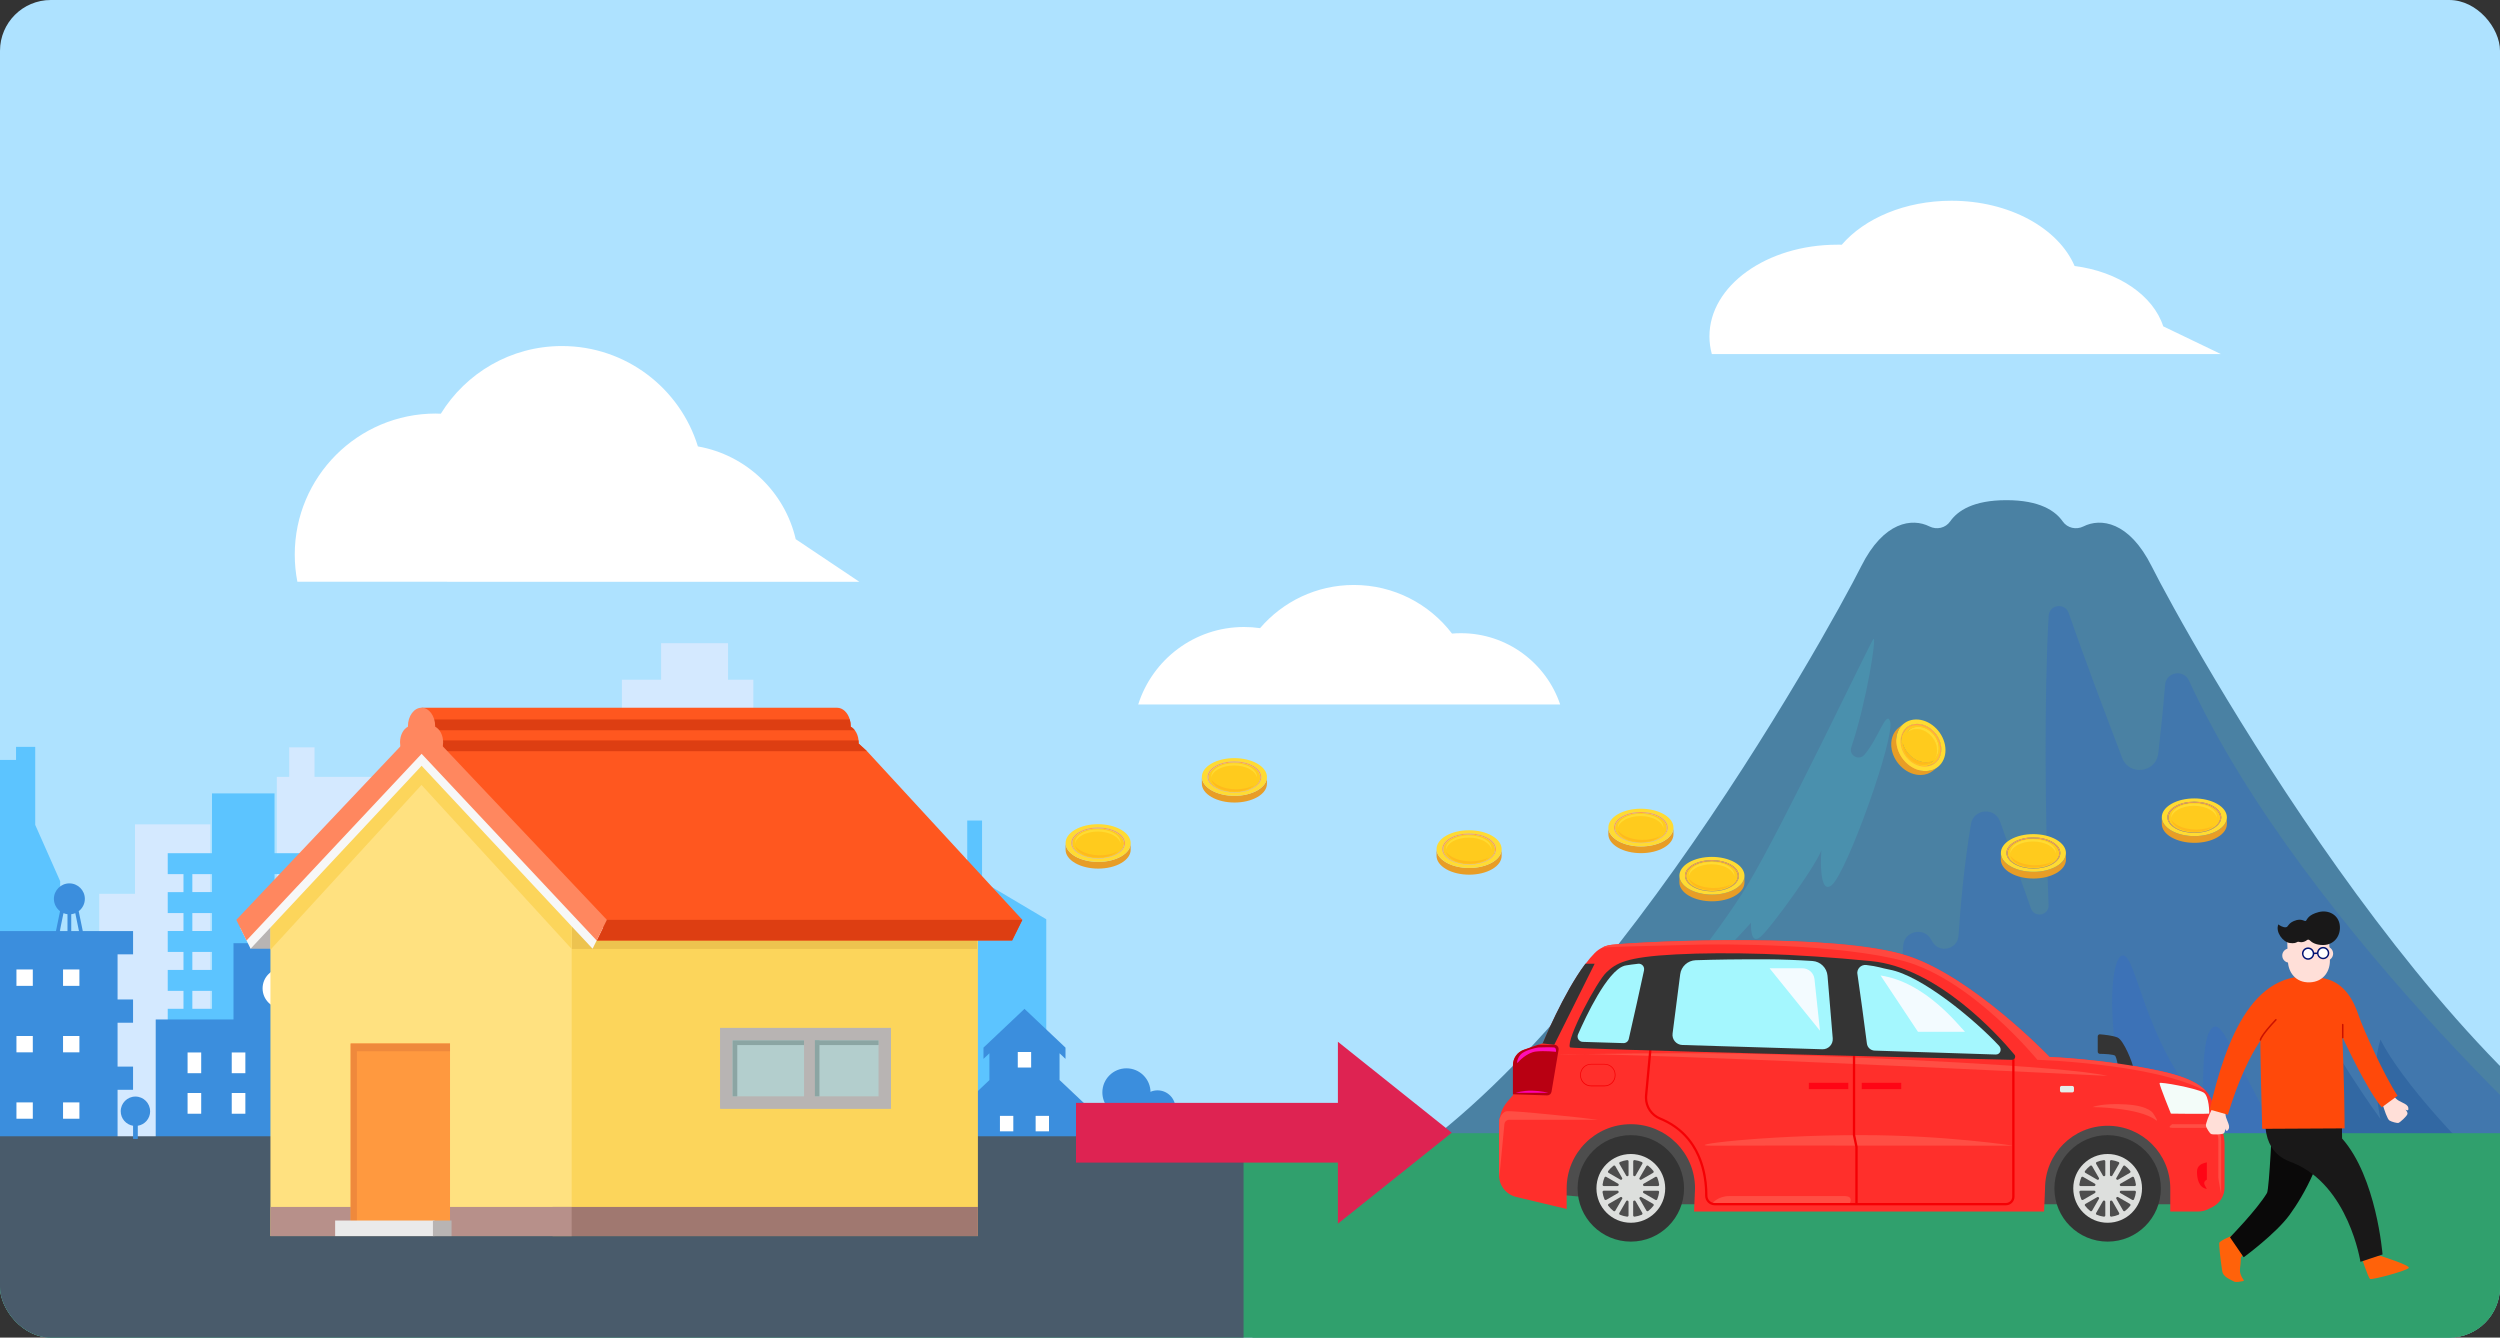 <?xml version="1.0" encoding="UTF-8"?>
<svg id="_02" data-name=" 02" xmlns="http://www.w3.org/2000/svg" xmlns:xlink="http://www.w3.org/1999/xlink" viewBox="0 0 983.86 526.4">
  <rect x="0" y="0" width="983.86" height="526.4" fill="#333333" stroke="none"/>
  <defs>
    <style>
      .cls-1 {
        fill: #dddfdd;
      }

      .cls-2 {
        fill: #a07870;
      }

      .cls-3 {
        fill: #d4e9ff;
      }

      .cls-4 {
        fill: #4a90ad;
      }

      .cls-5 {
        fill: #ff620a;
      }

      .cls-6 {
        fill: #001373;
      }

      .cls-7 {
        fill: #ffcb1d;
      }

      .cls-8 {
        fill: #4d4d4d;
      }

      .cls-9 {
        fill: #fff;
      }

      .cls-10 {
        fill: #ef893c;
      }

      .cls-11 {
        fill: #b7908a;
      }

      .cls-12 {
        fill: #fcd55b;
      }

      .cls-13 {
        fill: #3b8edd;
      }

      .cls-14 {
        fill: #aee2ff;
      }

      .cls-15 {
        fill: #f3fbff;
      }

      .cls-16 {
        fill: none;
      }

      .cls-17 {
        fill: #b3cecd;
      }

      .cls-18 {
        fill: #ff483f;
      }

      .cls-19 {
        fill: #ff993f;
      }

      .cls-20 {
        fill: #b8b4b3;
      }

      .cls-21 {
        fill: #ffdb32;
      }

      .cls-22 {
        fill: #edc34f;
      }

      .cls-23 {
        fill: #ff00af;
      }

      .cls-24 {
        fill: #dd3e12;
      }

      .cls-25 {
        fill: #f50004;
      }

      .cls-26 {
        fill: #ff2f2b;
      }

      .cls-27 {
        fill: #ff490a;
      }

      .cls-28 {
        fill: #e89d26;
      }

      .cls-29 {
        fill: #f3fcf9;
      }

      .cls-30 {
        fill: #ffe180;
      }

      .cls-31 {
        fill: #191818;
      }

      .cls-32 {
        fill: #30a06d;
      }

      .cls-33 {
        fill: #ff875f;
      }

      .cls-34 {
        fill: #4177ad;
      }

      .cls-35 {
        fill: #5cc4ff;
      }

      .cls-36 {
        fill: #ffba1c;
      }

      .cls-37 {
        fill: #de2352;
      }

      .cls-38 {
        fill: #ff0515;
      }

      .cls-39 {
        fill: #ff571f;
      }

      .cls-40 {
        fill: #8ba5a3;
      }

      .cls-41 {
        fill: #3c72b7;
      }

      .cls-42 {
        fill: #ffa14b;
      }

      .cls-43 {
        fill: #cb1200;
      }

      .cls-44 {
        fill: #0a0909;
      }

      .cls-45 {
        fill: #495b6b;
      }

      .cls-46 {
        fill: #a4f7fe;
      }

      .cls-47 {
        fill: #ffdfd8;
      }

      .cls-48 {
        fill: #e4edea;
      }

      .cls-49 {
        fill: #4a81a3;
      }

      .cls-50 {
        fill: #eaeaea;
      }

      .cls-51 {
        fill: #3268a3;
      }

      .cls-52 {
        clip-path: url(#clippath);
      }

      .cls-53 {
        fill: #343434;
      }

      .cls-54 {
        fill: #f7f7f7;
      }

      .cls-55 {
        fill: #b90012;
      }

      .cls-56 {
        fill: #ff4e44;
      }

      .cls-57 {
        fill: #ff0fb6;
      }
    </style>
    <clipPath id="clippath">
      <rect class="cls-16" x="0" width="983.86" height="526.4" rx="20" ry="20"/>
    </clipPath>
  </defs>
  <g class="cls-52">
    <rect class="cls-14" x="0" width="983.86" height="526.4" rx="20" ry="20"/>
    <g>
      <g>
        <g>
          <path class="cls-49" d="M1052,470.43h-524.75c91.19-39.09,192.16-221.48,205.2-247.54,8.9-17.81,20.19-19.08,26.86-15.72,2.85,1.43,6.34.65,8.16-1.96,2.92-4.19,9.09-8.37,22.15-8.37s19.23,4.18,22.15,8.37c1.83,2.62,5.31,3.39,8.16,1.96,6.67-3.36,17.96-2.08,26.86,15.72,13.04,26.06,113.99,208.45,205.2,247.54Z"/>
          <path class="cls-34" d="M1027.02,470.43h-277.22c-4.68-30.42-2.62-73.67-.82-98.26.43-5.8,8.12-7.51,10.99-2.45l.47.83c2.7,4.79,9.96,3.14,10.32-2.34.8-12.05,2.26-28.26,4.9-43.92,1.01-6.03,9.41-6.75,11.46-.98,3.61,10.25,8.16,22.72,12.16,34.21,1.34,3.86,7.08,2.77,6.92-1.31-1.34-33.06-1.77-83,.04-113.87.26-4.43,6.42-5.29,7.87-1.09,5.62,16.26,14.25,39.2,21.06,57.02,2.75,7.2,13.3,5.88,14.2-1.77.98-8.52,1.98-17.99,2.68-26.98.4-5.06,7.26-6.3,9.4-1.69,45.64,98.99,162.61,202.62,165.59,202.62h-.03,0Z"/>
          <path class="cls-34" d="M657.45,470.43h-10.96c-1.45-7.51-2.48-14.86-2.26-17.64.6-7.75-17.3,7.75-23.84,9.53-6.56,1.79-.73-22.47-5.13-17.2-3.28,3.93-11.04,14.82-22.9,25.3h-21.16c27-18.02,70.07-66.63,73.63-70.7,4.17-4.77-8.94,32.19-7.75,38.45,1.19,6.25,22.65-14.61,32.2-22.36,7.36-5.99-5.18,30.33-11.82,54.6h-.01Z"/>
        </g>
        <path class="cls-41" d="M916.11,470.43h-12.33c-12-6.95-23.57-15.18-25.63-20.96,1.43,4.76-2.3,17.49-14.7,3.32-12.45-14.23-17.02-22.62-17.16-22.89.17.53,7.1,23.11,12.43,40.52h-12c-20.7-59.93-16.38-94.43-11.28-94.43,5.42,0,8.14,32.82,30.72,58.87,1.81-1.05-.9-29.06,5.42-30.87,5.73-1.63,18.1,42.61,44.52,66.42v.03h0Z"/>
      </g>
      <path class="cls-4" d="M688,347.8c13.84-22.98,47.6-94.11,49.25-96.3,1.44-1.91-2.56,24.58-8.7,42.61-1.07,3.13,2.99,5.45,5.15,2.95,5.58-6.46,8.55-17.59,10.12-13.27,2.19,6.02-16.96,59.64-22.98,64.57-6.02,4.93-3.83-18.49-3.83-14.71s-19.69,31.13-24.08,34.95c-4.37,3.83-3.83-5.47-3.83-5.47,0,0-16.96,19.15-26.82,25.17s12.36-18.31,25.71-40.49h.03Z"/>
      <path class="cls-51" d="M990.87,470.43h-56.71c-15.01-24.94-27.59-62.77-23.52-75.64,3.38,14.35,26.18,45.59,26.18,45.59,0,0-4.22-18.57,0-31.25,7.96,15.91,33.6,44.6,54.06,61.27h-.01Z"/>
    </g>
    <g>
      <path class="cls-28" d="M813.04,335.72v2.64c-.01,1.89-1.25,3.77-3.73,5.21-4.98,2.9-13.09,2.9-18.11,0-2.52-1.46-3.79-3.37-3.78-5.28v-2.64c0,1.91,1.26,3.82,3.79,5.28,5.02,2.9,13.12,2.9,18.11,0,2.48-1.44,3.72-3.32,3.72-5.21h0Z"/>
      <path class="cls-21" d="M809.26,330.44c-5.02-2.9-13.12-2.9-18.11,0-4.98,2.9-4.96,7.59.06,10.49s13.12,2.9,18.11,0c4.98-2.9,4.96-7.59-.06-10.49ZM807.75,340.03c-4.13,2.4-10.84,2.4-14.99,0-4.15-2.4-4.18-6.29-.05-8.68,4.13-2.4,10.84-2.4,14.99,0,4.15,2.4,4.17,6.29.05,8.68"/>
      <path class="cls-7" d="M807.41,331.66c3.99,2.3,4.01,6.04.05,8.34s-10.41,2.3-14.4,0c-3.99-2.3-4.01-6.04-.05-8.34s10.41-2.3,14.4,0Z"/>
      <path class="cls-21" d="M791.19,335.91c.17-1.18,1.02-2.32,2.57-3.22,3.49-2.03,9.15-2.03,12.66,0,1.56.9,2.43,2.05,2.61,3.22.21-1.47-.66-2.98-2.61-4.11-3.51-2.03-9.18-2.03-12.66,0-1.94,1.13-2.79,2.64-2.57,4.11"/>
      <path class="cls-36" d="M793.8,339.88c3.58,2.06,9.36,2.07,12.91,0,.5-.29.93-.61,1.29-.94-4.12,2.17-10.52,2.1-14.52-.21-1.02-.59-1.8-1.27-2.31-2,.23,1.15,1.1,2.27,2.64,3.16"/>
      <path class="cls-42" d="M807.7,331.34c4.15,2.4,4.17,6.29.05,8.68-4.13,2.4-10.84,2.4-14.99,0-4.15-2.4-4.18-6.29-.05-8.68,4.13-2.4,10.84-2.4,14.99,0ZM793.06,340c3.99,2.3,10.43,2.3,14.4,0,3.96-2.3,3.94-6.04-.05-8.34s-10.43-2.3-14.4,0c-3.96,2.3-3.94,6.04.05,8.34"/>
    </g>
    <g>
      <path class="cls-28" d="M498.6,305.81v2.64c-.01,1.89-1.25,3.77-3.73,5.21-4.98,2.9-13.09,2.9-18.11,0-2.52-1.46-3.79-3.37-3.78-5.28v-2.64c0,1.91,1.26,3.82,3.79,5.28,5.02,2.9,13.12,2.9,18.11,0,2.48-1.44,3.72-3.32,3.72-5.21h0Z"/>
      <path class="cls-21" d="M494.82,300.53c-5.02-2.9-13.12-2.9-18.11,0-4.98,2.9-4.96,7.59.06,10.49s13.12,2.9,18.11,0c4.98-2.9,4.96-7.59-.06-10.49h0ZM493.31,310.12c-4.13,2.4-10.84,2.4-14.99,0s-4.18-6.29-.05-8.68c4.13-2.4,10.84-2.4,14.99,0s4.17,6.29.05,8.68"/>
      <path class="cls-7" d="M492.97,301.75c3.99,2.3,4.01,6.04.05,8.34s-10.41,2.3-14.4,0-4.01-6.04-.05-8.34,10.41-2.3,14.4,0Z"/>
      <path class="cls-21" d="M476.75,306c.17-1.18,1.02-2.32,2.57-3.22,3.49-2.03,9.15-2.03,12.66,0,1.56.9,2.43,2.05,2.61,3.22.21-1.47-.66-2.98-2.61-4.11-3.51-2.03-9.18-2.03-12.66,0-1.94,1.13-2.79,2.64-2.57,4.11"/>
      <path class="cls-36" d="M479.36,309.98c3.58,2.06,9.36,2.07,12.91,0,.5-.29.93-.61,1.29-.94-4.12,2.17-10.52,2.1-14.52-.21-1.02-.59-1.8-1.27-2.31-2,.23,1.15,1.1,2.27,2.64,3.16"/>
      <path class="cls-42" d="M493.27,301.44c4.15,2.4,4.17,6.29.05,8.68-4.13,2.4-10.84,2.4-14.99,0s-4.18-6.29-.05-8.68c4.13-2.4,10.84-2.4,14.99,0ZM478.62,310.09c3.99,2.3,10.43,2.3,14.4,0,3.96-2.3,3.94-6.04-.05-8.34s-10.43-2.3-14.4,0c-3.96,2.3-3.94,6.04.05,8.34"/>
    </g>
    <g>
      <path class="cls-28" d="M590.96,334.2v2.64c-.01,1.89-1.25,3.77-3.73,5.21-4.98,2.9-13.09,2.9-18.11,0-2.52-1.46-3.79-3.37-3.78-5.28v-2.64c0,1.91,1.26,3.82,3.79,5.28,5.02,2.9,13.12,2.9,18.11,0,2.48-1.44,3.72-3.32,3.72-5.21h0Z"/>
      <path class="cls-21" d="M587.18,328.92c-5.02-2.9-13.12-2.9-18.11,0-4.98,2.9-4.96,7.59.06,10.49s13.12,2.9,18.11,0c4.98-2.9,4.96-7.59-.06-10.49ZM585.68,338.5c-4.13,2.4-10.84,2.4-14.99,0-4.15-2.4-4.18-6.29-.05-8.68,4.13-2.4,10.84-2.4,14.99,0,4.15,2.4,4.17,6.29.05,8.68"/>
      <path class="cls-7" d="M585.34,330.13c3.99,2.3,4.01,6.04.05,8.34s-10.41,2.3-14.4,0c-3.99-2.3-4.01-6.04-.05-8.34s10.41-2.3,14.4,0Z"/>
      <path class="cls-21" d="M569.12,334.38c.17-1.18,1.02-2.32,2.57-3.22,3.49-2.03,9.15-2.03,12.66,0,1.56.9,2.43,2.05,2.61,3.22.21-1.47-.66-2.98-2.61-4.11-3.51-2.03-9.18-2.03-12.66,0-1.94,1.13-2.79,2.64-2.57,4.11"/>
      <path class="cls-36" d="M571.73,338.36c3.58,2.06,9.36,2.07,12.91,0,.5-.29.93-.61,1.29-.94-4.12,2.17-10.52,2.1-14.52-.21-1.02-.59-1.8-1.27-2.31-2,.23,1.15,1.1,2.27,2.64,3.16"/>
      <path class="cls-42" d="M585.63,329.82c4.15,2.4,4.17,6.29.05,8.68-4.13,2.4-10.84,2.4-14.99,0-4.15-2.4-4.18-6.29-.05-8.68,4.13-2.4,10.84-2.4,14.99,0ZM570.99,338.47c3.99,2.3,10.43,2.3,14.4,0,3.96-2.3,3.94-6.04-.05-8.34s-10.43-2.3-14.4,0c-3.96,2.3-3.94,6.04.05,8.34"/>
    </g>
    <g>
      <path class="cls-28" d="M658.58,325.73v2.64c-.01,1.89-1.25,3.77-3.73,5.21-4.98,2.9-13.09,2.9-18.11,0-2.52-1.46-3.79-3.37-3.78-5.28v-2.64c0,1.91,1.26,3.82,3.79,5.28,5.02,2.9,13.12,2.9,18.11,0,2.48-1.44,3.72-3.32,3.72-5.21h0Z"/>
      <path class="cls-21" d="M654.8,320.44c-5.02-2.9-13.12-2.9-18.11,0-4.98,2.9-4.96,7.59.06,10.49s13.12,2.9,18.11,0c4.98-2.9,4.96-7.59-.06-10.49ZM653.29,330.03c-4.13,2.4-10.84,2.4-14.99,0-4.15-2.4-4.18-6.29-.05-8.68,4.13-2.4,10.84-2.4,14.99,0,4.15,2.4,4.17,6.29.05,8.68"/>
      <path class="cls-7" d="M652.95,321.66c3.99,2.3,4.01,6.04.05,8.34s-10.41,2.3-14.4,0c-3.99-2.3-4.01-6.04-.05-8.34s10.41-2.3,14.4,0Z"/>
      <path class="cls-21" d="M636.73,325.91c.17-1.18,1.02-2.32,2.57-3.22,3.49-2.03,9.15-2.03,12.66,0,1.56.9,2.43,2.05,2.61,3.22.21-1.47-.66-2.98-2.61-4.11-3.51-2.03-9.18-2.03-12.66,0-1.94,1.13-2.79,2.64-2.57,4.11"/>
      <path class="cls-36" d="M639.34,329.89c3.58,2.06,9.36,2.07,12.91,0,.5-.29.93-.61,1.29-.94-4.12,2.17-10.52,2.1-14.52-.21-1.02-.59-1.8-1.27-2.31-2,.23,1.15,1.1,2.27,2.64,3.16"/>
      <path class="cls-42" d="M653.24,321.35c4.15,2.4,4.17,6.29.05,8.68-4.13,2.4-10.84,2.4-14.99,0-4.15-2.4-4.18-6.29-.05-8.68,4.13-2.4,10.84-2.4,14.99,0ZM638.6,330c3.99,2.3,10.43,2.3,14.4,0,3.96-2.3,3.94-6.04-.05-8.34s-10.43-2.3-14.4,0c-3.96,2.3-3.94,6.04.05,8.34"/>
    </g>
    <g>
      <path class="cls-28" d="M686.53,344.68v2.64c-.01,1.89-1.25,3.77-3.73,5.21-4.98,2.9-13.09,2.9-18.11,0-2.52-1.46-3.79-3.37-3.78-5.28v-2.64c0,1.91,1.26,3.82,3.79,5.28,5.02,2.9,13.12,2.9,18.11,0,2.48-1.44,3.72-3.32,3.72-5.21h0Z"/>
      <path class="cls-21" d="M682.75,339.4c-5.02-2.9-13.12-2.9-18.11,0-4.98,2.9-4.96,7.59.06,10.49s13.12,2.9,18.11,0,4.96-7.59-.06-10.49ZM681.25,348.98c-4.13,2.4-10.84,2.4-14.99,0-4.15-2.4-4.18-6.29-.05-8.68,4.13-2.4,10.84-2.4,14.99,0,4.15,2.4,4.17,6.29.05,8.68"/>
      <path class="cls-7" d="M680.9,340.61c3.99,2.3,4.01,6.04.05,8.34s-10.41,2.3-14.4,0c-3.99-2.3-4.01-6.04-.05-8.34s10.41-2.3,14.4,0Z"/>
      <path class="cls-21" d="M664.69,344.87c.17-1.18,1.02-2.32,2.57-3.22,3.49-2.03,9.15-2.03,12.66,0,1.56.9,2.43,2.05,2.61,3.22.21-1.47-.66-2.98-2.61-4.11-3.51-2.03-9.18-2.03-12.66,0-1.94,1.13-2.79,2.64-2.57,4.11"/>
      <path class="cls-36" d="M667.3,348.84c3.58,2.06,9.36,2.07,12.91,0,.5-.29.93-.61,1.29-.94-4.12,2.17-10.52,2.1-14.52-.21-1.02-.59-1.8-1.27-2.31-2,.23,1.15,1.1,2.27,2.64,3.16"/>
      <path class="cls-42" d="M681.2,340.3c4.15,2.4,4.17,6.29.05,8.68-4.13,2.4-10.84,2.4-14.99,0-4.15-2.4-4.18-6.29-.05-8.68,4.13-2.4,10.84-2.4,14.99,0ZM666.55,348.95c3.99,2.3,10.43,2.3,14.4,0,3.96-2.3,3.94-6.04-.05-8.34s-10.43-2.3-14.4,0c-3.96,2.3-3.94,6.04.05,8.34"/>
    </g>
    <g>
      <path class="cls-21" d="M761.81,294.71c.59,3.02-.39,5.7-2.34,7.22l1.99-1.55c1.95-1.52,2.93-4.2,2.34-7.22-.9-4.64-5.15-8.34-9.48-8.27-1.08.02-2.07.27-2.93.71-.66.52-1.33,1.03-1.99,1.55.86-.44,1.84-.7,2.93-.71,4.33-.08,8.58,3.63,9.48,8.27Z"/>
      <path class="cls-42" d="M761.4,294.85c.56,2.9-.37,5.48-2.25,6.94l1.99-1.55c1.87-1.46,2.81-4.03,2.25-6.94-.87-4.46-4.94-8.01-9.11-7.94-1.45.03-2.72.49-3.72,1.27l-1.99,1.55c1-.78,2.27-1.24,3.72-1.27,4.16-.07,8.24,3.48,9.11,7.94Z"/>
      <path class="cls-7" d="M760.83,294.58c.42,2.18-.11,4.14-1.3,5.47l1.99-1.55c1.19-1.33,1.73-3.29,1.3-5.47-.76-3.92-4.35-7.05-8.01-6.98h0c-.66.52-1.33,1.03-1.99,1.55h0c3.66-.06,7.25,3.06,8.01,6.98Z"/>
      <path class="cls-7" d="M749.56,288.71c.88-.69,2-1.09,3.27-1.11.07-.05.16-.13.23-.18.07-.06.17-.13.25-.19s.18-.14.26-.2.18-.14.26-.2.18-.14.26-.2.18-.14.26-.2c.07-.06.17-.13.25-.19.07-.05.16-.13.23-.18-.51,0-.99.08-1.44.2-.66.52-1.33,1.03-1.99,1.55l.99-.77c.33-.26.66-.52.99-.77-.45.12-.88.3-1.26.53-.66.52-1.33,1.03-1.99,1.55.66-.52,1.33-1.03,1.99-1.55-.2.11-.38.24-.56.38-.6.46-1.39,1.08-1.99,1.55v-.02h-.01Z"/>
      <path class="cls-21" d="M748.46,287.76c.29-.23.61-.43.95-.61.66-.52,1.33-1.03,1.99-1.55-.34.17-.65.38-.95.61-.6.46-1.39,1.08-1.99,1.55Z"/>
      <path class="cls-7" d="M758.96,300.87c-.18.19-.37.37-.58.53l1.99-1.55c.21-.16.4-.34.58-.53-.6.46-1.43,1.04-1.99,1.55Z"/>
      <path class="cls-21" d="M750.91,288.04l-1.99,1.55c.88-.69,2-1.09,3.27-1.11,3.66-.06,7.25,3.06,8.01,6.98.34,1.74.06,3.35-.67,4.6l1.99-1.55c.73-1.25,1.01-2.86.67-4.6-.76-3.92-4.35-7.05-8.01-6.98-1.27.02-2.39.43-3.27,1.11Z"/>
      <path class="cls-7" d="M750.91,288.04l-1.99,1.55c-.24.19-.47.4-.67.63l1.99-1.55c.21-.23.43-.44.67-.63Z"/>
      <path class="cls-21" d="M754.81,286.05c-2.03.04-3.66,1.05-4.58,2.62.95-1.06,2.32-1.71,3.94-1.74,3.66-.06,7.25,3.06,8.01,6.98.34,1.74.06,3.35-.67,4.6,1.19-1.33,1.73-3.29,1.3-5.47-.76-3.92-4.35-7.05-8.01-6.98h.01Z"/>
      <path class="cls-21" d="M751.54,287.16l-1.99,1.55c-.53.41-.97.92-1.31,1.5l1.99-1.55c.34-.59.78-1.09,1.31-1.5Z"/>
      <path class="cls-7" d="M748.73,292.23l-1.99,1.55c1.07,4.41,5.16,7.87,9.33,7.79,1.07-.02,2.04-.27,2.89-.7l1.99-1.55c-.85.43-1.82.68-2.89.7-4.18.07-8.27-3.38-9.33-7.79Z"/>
      <path class="cls-36" d="M758.38,301.4l1.99-1.55c-.9.7-2.03,1.11-3.33,1.13-3.73.07-7.39-3.12-8.16-7.12-.11-.56-.16-1.11-.15-1.64l-1.99,1.55c-.01.53.04,1.08.14,1.64.78,4,4.43,7.18,8.16,7.12,1.3-.02,2.43-.44,3.33-1.13h.01Z"/>
      <path class="cls-7" d="M750.57,286.63l-1.99,1.55c-1.87,1.46-2.81,4.03-2.25,6.94.87,4.46,4.94,8.01,9.11,7.94,1.45-.03,2.72-.49,3.72-1.27l1.99-1.55c-1,.78-2.27,1.24-3.72,1.27-4.16.07-8.24-3.48-9.11-7.94-.57-2.91.37-5.48,2.25-6.94Z"/>
      <path class="cls-7" d="M763.39,293.3c.87,4.46-1.8,8.13-5.97,8.2-4.16.07-8.24-3.48-9.11-7.94s1.8-8.13,5.97-8.2c4.16-.07,8.24,3.48,9.11,7.94ZM761.52,298.5c1.19-1.33,1.73-3.29,1.3-5.47-.76-3.92-4.35-7.05-8.01-6.98-2.03.04-3.66,1.05-4.58,2.62.95-1.06,2.32-1.71,3.94-1.74,3.66-.06,7.25,3.06,8.01,6.98.34,1.74.06,3.35-.67,4.6M757.04,300.99c1.6-.03,2.95-.65,3.91-1.66-.85.43-1.82.68-2.89.7-4.18.07-8.27-3.38-9.33-7.79-.01.53.04,1.08.15,1.64.78,4,4.43,7.18,8.16,7.12"/>
      <path class="cls-42" d="M750.45,286.21l-1.99,1.55c-1.95,1.52-2.93,4.2-2.34,7.22.9,4.64,5.15,8.34,9.48,8.27,1.51-.03,2.83-.51,3.87-1.32l1.99-1.55c-1.04.81-2.36,1.29-3.87,1.32-4.33.08-8.58-3.63-9.48-8.27-.59-3.03.39-5.7,2.34-7.22Z"/>
      <path class="cls-42" d="M763.8,293.16c.9,4.64-1.88,8.46-6.21,8.54-4.33.08-8.58-3.63-9.48-8.27-.9-4.64,1.88-8.47,6.21-8.54,4.33-.08,8.58,3.63,9.48,8.27ZM757.43,301.51c4.16-.07,6.83-3.74,5.97-8.2-.87-4.46-4.94-8.01-9.11-7.94-4.16.07-6.83,3.74-5.97,8.2.87,4.46,4.94,8.01,9.11,7.94"/>
      <path class="cls-28" d="M749.3,284.74l-1.99,1.55c-2.36,1.83-3.54,5.07-2.83,8.72,1.09,5.61,6.22,10.08,11.45,9.99,1.82-.03,3.42-.61,4.68-1.59l1.99-1.55c-1.26.98-2.85,1.56-4.68,1.59-5.23.09-10.36-4.38-11.45-9.99-.71-3.65.47-6.89,2.83-8.72Z"/>
      <path class="cls-21" d="M765.43,293.13c1.09,5.61-2.27,10.22-7.5,10.32-5.23.09-10.36-4.38-11.45-9.99s2.27-10.23,7.5-10.32,10.36,4.38,11.45,9.99ZM757.59,301.7c4.33-.08,7.11-3.9,6.21-8.54-.9-4.64-5.15-8.34-9.48-8.27-4.33.08-7.11,3.9-6.21,8.54.9,4.64,5.15,8.34,9.48,8.27"/>
      <path class="cls-36" d="M748.73,292.23c-.01.53.04,1.08.15,1.64.78,4,4.43,7.18,8.16,7.12,1.6-.03,2.95-.65,3.91-1.66-.85.43-1.82.68-2.89.7-4.18.07-8.27-3.38-9.33-7.79h0Z"/>
    </g>
    <g>
      <path class="cls-28" d="M876.38,321.67v2.64c-.01,1.89-1.25,3.77-3.73,5.21-4.98,2.9-13.09,2.9-18.11,0-2.52-1.46-3.79-3.37-3.78-5.28v-2.64c0,1.91,1.26,3.82,3.79,5.28,5.02,2.9,13.12,2.9,18.11,0,2.48-1.44,3.72-3.32,3.72-5.21h0Z"/>
      <path class="cls-21" d="M872.6,316.39c-5.02-2.9-13.12-2.9-18.11,0-4.98,2.9-4.96,7.59.06,10.49s13.12,2.9,18.11,0c4.98-2.9,4.96-7.59-.06-10.49ZM871.09,325.98c-4.13,2.4-10.84,2.4-14.99,0-4.15-2.4-4.18-6.29-.05-8.68,4.13-2.4,10.84-2.4,14.99,0,4.15,2.4,4.17,6.29.05,8.68"/>
      <path class="cls-7" d="M870.75,317.61c3.99,2.3,4.01,6.04.05,8.34s-10.41,2.3-14.4,0c-3.99-2.3-4.01-6.04-.05-8.34s10.41-2.3,14.4,0Z"/>
      <path class="cls-21" d="M854.53,321.86c.17-1.18,1.02-2.32,2.57-3.22,3.49-2.03,9.15-2.03,12.66,0,1.56.9,2.43,2.05,2.61,3.22.21-1.47-.66-2.98-2.61-4.11-3.51-2.03-9.18-2.03-12.66,0-1.94,1.13-2.79,2.64-2.57,4.11"/>
      <path class="cls-36" d="M857.14,325.83c3.58,2.06,9.36,2.07,12.91,0,.5-.29.93-.61,1.29-.94-4.12,2.17-10.52,2.1-14.52-.21-1.02-.59-1.8-1.27-2.31-2,.23,1.15,1.1,2.27,2.64,3.16"/>
      <path class="cls-42" d="M871.04,317.29c4.15,2.4,4.17,6.29.05,8.68-4.13,2.4-10.84,2.4-14.99,0-4.15-2.4-4.18-6.29-.05-8.68,4.13-2.4,10.84-2.4,14.99,0ZM856.4,325.95c3.99,2.3,10.43,2.3,14.4,0,3.96-2.3,3.94-6.04-.05-8.34s-10.43-2.3-14.4,0c-3.96,2.3-3.94,6.04.05,8.34"/>
    </g>
    <path class="cls-32" d="M492.92,465.07h490.95v46.45c0,8.87-7.2,16.06-16.06,16.06h-474.89v-62.51h0Z"/>
    <path class="cls-32" d="M-203,445.97h1359.62v64.45c0,12.39-10.06,22.47-22.47,22.47H-180.54c-12.39,0-22.47-10.06-22.47-22.47v-64.45h0Z"/>
    <g>
      <g>
        <polygon class="cls-3" points="383.09 337.73 334.88 337.73 334.88 327.55 296.63 318.18 296.63 453.99 334.88 453.99 334.88 451.17 383.09 451.17 383.09 337.73"/>
        <polygon class="cls-3" points="286.52 253.14 260.17 253.14 260.17 267.51 244.74 267.51 244.74 347.07 231.69 347.07 231.69 311.95 194.39 311.95 194.39 451.96 231.69 451.96 231.69 451.17 244.74 451.17 254.6 451.17 296.48 451.17 296.48 267.51 286.52 267.51 286.52 253.14"/>
        <polygon class="cls-3" points="123.78 294.11 113.81 294.11 113.81 305.74 108.94 305.74 108.94 451.17 153.65 451.17 153.65 305.74 123.78 305.74 123.78 294.11"/>
        <polygon class="cls-3" points="53.13 351.74 39.06 351.74 39.06 451.17 53.13 451.17 53.13 451.65 82.78 451.65 82.78 324.42 53.13 324.42 53.13 351.74"/>
      </g>
      <g>
        <polygon class="cls-35" points="199.48 285.49 143.67 313.85 143.67 451.17 199.48 451.17 199.48 285.49"/>
        <path class="cls-35" d="M265.08,422.13v-82.12h-60.93v9.14h6.09v17.26h-6.09v9.65h6.09v17.26h-6.09v9.14h6.09v17.26h-6.09v9.14h6.09v22.3h67.02v-29.04h-12.18ZM232.23,441.67h-7.84v-7.61h7.84v7.61ZM232.23,415.04h-7.84v-7.61h7.84v7.61ZM232.23,388.4h-7.84v-7.61h7.84v7.61ZM232.23,361.77h-7.84v-7.61h7.84v7.61ZM247.22,441.67h-7.84v-7.61h7.84v7.61ZM247.22,415.04h-7.84v-7.61h7.84v7.61ZM247.22,388.4h-7.84v-7.61h7.84v7.61ZM247.22,361.77h-7.84v-7.61h7.84v7.61Z"/>
        <path class="cls-35" d="M125.48,344.02v-8.24h-17.44v-23.55h-24.61v23.55h-17.42v8.24h6.2v7.07h-6.2v8.24h6.2v7.07h-6.2v8.24h6.2v7.07h-6.2v8.24h6.2v7.07h-6.2v8.24h6.2v7.07h-6.2v8.24h6.2v7.07h-6.2v8.24h6.2v7.07h-6.2v8.24h59.47v-8.24h-6.2v-7.07h6.2v-8.24h-6.2v-7.07h6.2v-8.24h-6.2v-7.07h6.2v-8.24h-6.2v-7.07h6.2v-8.24h-6.2v-7.07h6.2v-8.24h-6.2v-7.07h6.2v-8.24h-6.2v-7.07h6.2,0ZM83.44,442.93h-7.75v-7.07h7.75v7.07ZM83.44,427.63h-7.75v-7.07h7.75v7.07ZM83.44,412.32h-7.75v-7.07h7.75v7.07ZM83.44,397.01h-7.75v-7.07h7.75v7.07ZM83.44,381.7h-7.75v-7.07h7.75v7.07ZM83.44,366.39h-7.75v-7.07h7.75v7.07ZM83.44,351.08h-7.75v-7.07h7.75v7.07ZM115.8,442.93h-7.75v-7.07h7.75v7.07ZM115.8,427.63h-7.75v-7.07h7.75v7.07ZM115.8,412.32h-7.75v-7.07h7.75v7.07ZM115.8,397.01h-7.75v-7.07h7.75v7.07ZM115.8,381.7h-7.75v-7.07h7.75v7.07ZM115.8,366.39h-7.75v-7.07h7.75v7.07ZM115.8,351.08h-7.75v-7.07h7.75v7.07Z"/>
        <polygon class="cls-35" points="13.86 324.63 13.86 309.88 13.86 299.06 13.86 293.92 6.31 293.92 6.31 299.06 -11.83 299.06 -11.83 293.92 -19.38 293.92 -19.38 299.06 -19.38 309.88 -19.38 324.63 -29.2 346.79 -29.2 451.17 23.68 451.17 23.68 346.79 13.86 324.63"/>
        <polygon class="cls-35" points="386.48 322.91 386.48 346.78 411.75 361.77 411.75 451.17 380.65 451.17 380.65 360.8 380.65 343.31 380.65 322.91 386.48 322.91"/>
        <path class="cls-35" d="M327.13,320.98v-10.4l-24.86-6.98-17.01,5.9v9.1l-10.96,3.81v128.76h63.8v-127.12l-10.96-3.07h-.01ZM306.5,442.36h-4.59v-9.73l4.59.12v9.61ZM306.5,421.02l-4.59-.27v-9.73l4.59.4v9.61ZM306.5,399.68l-4.59-.53v-9.73l4.59.66v9.61ZM306.5,378.33l-4.59-.81v-9.73l4.59.93v9.61ZM306.5,356.97l-4.59-1.08v-9.72l4.59,1.2v9.61h0ZM306.5,335.64l-4.59-1.35v-9.73l4.59,1.48v9.61ZM319.37,442.36h-4.26v-9.37l4.26.11v9.27ZM319.37,421.78l-4.26-.25v-9.37l4.26.37v9.27h0ZM319.37,401.18l-4.26-.51v-9.37l4.26.61v9.27h0ZM319.37,380.6l-4.26-.75v-9.37l4.26.86v9.27h0ZM319.37,360.01l-4.26-1v-9.37l4.26,1.12v9.27h0ZM319.37,339.41l-4.26-1.26v-9.37l4.26,1.37v9.27ZM331.36,442.36h-3.98v-9.05l3.98.11v8.95h0ZM331.36,422.47l-3.98-.23v-9.05l3.98.34v8.95h0ZM331.36,402.59l-3.98-.46v-9.06l3.98.57v8.95ZM331.36,382.71l-3.98-.7v-9.05l3.98.81v8.95h0ZM331.36,362.82l-3.98-.93v-9.06l3.98,1.04v8.95ZM331.36,342.94l-3.98-1.16v-9.06l3.98,1.27v8.95h0Z"/>
      </g>
      <g>
        <polygon class="cls-13" points="130.64 401.2 130.64 371.2 91.89 371.2 91.89 401.2 61.28 401.2 61.28 451.17 161.26 451.17 161.26 401.2 130.64 401.2"/>
        <path class="cls-9" d="M111.27,396.9c-4.37,0-7.93-3.54-7.93-7.93s3.55-7.93,7.93-7.93,7.93,3.55,7.93,7.93-3.55,7.93-7.93,7.93Z"/>
        <polygon class="cls-13" points="110.94 385.04 110.94 388.99 107.01 388.99 107.01 390.96 110.94 390.96 112.91 390.96 112.91 388.99 112.91 385.04 110.94 385.04"/>
        <rect class="cls-9" x="73.82" y="430.15" width="5.36" height="8.16"/>
        <rect class="cls-9" x="73.82" y="414.19" width="5.36" height="8.16"/>
        <rect class="cls-9" x="91.2" y="430.15" width="5.36" height="8.16"/>
        <rect class="cls-9" x="91.2" y="414.19" width="5.36" height="8.16"/>
        <rect class="cls-9" x="108.59" y="430.15" width="5.36" height="8.16"/>
        <rect class="cls-9" x="108.59" y="414.19" width="5.36" height="8.16"/>
        <rect class="cls-9" x="125.98" y="430.15" width="5.36" height="8.16"/>
        <rect class="cls-9" x="125.98" y="414.19" width="5.36" height="8.16"/>
        <rect class="cls-9" x="143.37" y="430.15" width="5.36" height="8.16"/>
        <rect class="cls-9" x="143.37" y="414.19" width="5.36" height="8.16"/>
      </g>
      <path class="cls-13" d="M416.98,425.06v-10.55l2.34,2.21v-4.43l-16.14-15.26-16.14,15.26v4.43l2.34-2.21v10.55l-13.88,13.13v4.43l2.34-2.21v10.77h50.71v-10.77l2.34,2.21v-4.43l-13.88-13.13h-.01,0Z"/>
      <path class="cls-13" d="M52.37,375.56v-9.14h-19.79l-1.61-7.83c1.46-1.11,2.42-2.87,2.42-4.85,0-3.36-2.73-6.09-6.09-6.09s-6.09,2.73-6.09,6.09c0,1.98.96,3.74,2.42,4.85l-1.61,7.83H-14.66v9.14h6.09v17.78h-6.09v9.14h6.09v17.26h-6.09v9.14h6.09v22.3h54.84v-22.3h6.09v-9.14h-6.09v-17.26h6.09v-9.14h-6.09v-17.78h6.09,0ZM31.07,366.42h-3.03v-6.64c.56-.07,1.09-.2,1.59-.41l1.45,7.05h0ZM24.97,359.37c.51.2,1.02.34,1.59.41v6.64h-3.03l1.45-7.05h0Z"/>
      <path class="cls-13" d="M232.38,421.01v-13.71l-27.71-19.19-27.71,19.19v13.71l-8.39,4.56v25.6h72.21v-25.6l-8.39-4.56h0Z"/>
      <path class="cls-13" d="M314.64,387.2v7.11h3.05v56.88h47.73v-56.88h3.05v-7.11h-53.83Z"/>
      <path class="cls-45" d="M489.4,532.59H-221.79c-7.07,0-12.81-5.32-12.81-11.89v-73.53H489.4v85.42Z"/>
      <path class="cls-13" d="M291.15,426.7v-4.02s5.7-3.36,8.05-6.71c-5.37,1.34-10.06-4.03-10.06-4.03l-2.01-7.04.34-3.35h-2.69c0,3.02-2.01,4.02-2.01,4.02h-14.42s-2.01-1.01-2.01-4.02h-2.68l.34,3.35-2.01,7.04s-4.7,5.37-10.06,4.03c2.35,3.35,8.05,6.71,8.05,6.71v4.02s-7.04,7.04-17.78,7.04c6.37,5.7,10.73,6.37,12.41,7.04v10.4h41.93v-10.4c1.68-.67,6.04-1.34,12.41-7.04-10.73,0-17.78-7.04-17.78-7.04h-.03Z"/>
      <path class="cls-13" d="M59.07,437.33c0-3.2-2.6-5.79-5.78-5.79s-5.78,2.6-5.78,5.79c0,2.88,2.1,5.27,4.86,5.71v5.17h1.86v-5.17c2.76-.44,4.86-2.83,4.86-5.71h-.03Z"/>
      <g>
        <path class="cls-13" d="M452.79,429.91c0-5.23-4.25-9.48-9.48-9.48s-9.48,4.25-9.48,9.48c0,4.73,3.46,8.64,7.97,9.36v8.47h3.03v-8.47c4.52-.72,7.97-4.65,7.97-9.36h0Z"/>
        <path class="cls-13" d="M462.59,436.14c0-3.88-3.16-7.04-7.04-7.04s-7.04,3.16-7.04,7.04c0,3.5,2.56,6.41,5.92,6.94v6.29h2.25v-6.29c3.35-.55,5.92-3.44,5.92-6.94h-.01,0Z"/>
      </g>
      <g>
        <path class="cls-13" d="M314.56,435.41c0-3.76-3.05-6.81-6.81-6.81s-6.81,3.05-6.81,6.81c0,3.39,2.47,6.19,5.71,6.71v6.08h2.17v-6.08c3.24-.52,5.71-3.33,5.71-6.71h.01Z"/>
        <path class="cls-13" d="M321.59,439.88c0-2.79-2.27-5.04-5.04-5.04s-5.04,2.25-5.04,5.04c0,2.51,1.83,4.59,4.24,4.99v4.51h1.61v-4.51c2.41-.38,4.24-2.47,4.24-4.99h0Z"/>
      </g>
      <g>
        <rect class="cls-9" x="6.47" y="433.84" width="6.44" height="6.44"/>
        <rect class="cls-9" x="6.47" y="407.7" width="6.44" height="6.44"/>
        <rect class="cls-9" x="6.47" y="381.54" width="6.44" height="6.44"/>
        <rect class="cls-9" x="24.81" y="433.84" width="6.44" height="6.44"/>
        <rect class="cls-9" x="24.81" y="407.7" width="6.44" height="6.44"/>
        <rect class="cls-9" x="24.81" y="381.54" width="6.44" height="6.44"/>
      </g>
      <g>
        <rect class="cls-9" x="186.08" y="432.78" width="5.56" height="7.41"/>
        <rect class="cls-9" x="193.79" y="410.41" width="5.56" height="7.41"/>
        <rect class="cls-9" x="201.89" y="432.78" width="5.56" height="7.41"/>
        <rect class="cls-9" x="209.98" y="410.41" width="5.56" height="7.41"/>
        <rect class="cls-9" x="217.69" y="432.78" width="5.56" height="7.41"/>
      </g>
      <g>
        <rect class="cls-9" x="332.42" y="405.47" width="6" height="7"/>
        <rect class="cls-9" x="344.91" y="405.47" width="6" height="7"/>
        <rect class="cls-9" x="332.42" y="420.7" width="6" height="7"/>
        <rect class="cls-9" x="344.91" y="420.7" width="6" height="7"/>
      </g>
      <g>
        <rect class="cls-9" x="393.52" y="439.13" width="5.26" height="6.11"/>
        <rect class="cls-9" x="400.54" y="414.01" width="5.26" height="6.11"/>
        <rect class="cls-9" x="407.57" y="439.13" width="5.26" height="6.11"/>
      </g>
    </g>
    <g>
      <g>
        <rect class="cls-20" x="98.62" y="364.41" width="38.7" height="8.96"/>
        <g>
          <g>
            <polygon class="cls-12" points="384.85 352.04 384.85 486.44 217.46 486.44 217.46 352.04 224.44 347.77 228.24 345.44 299.51 290.97 357.92 345.44 384.85 352.04"/>
            <polygon class="cls-22" points="384.51 356.07 384.51 373.45 224.97 373.45 224.97 346.94 372.07 346.94 384.51 356.07"/>
            <polygon class="cls-30" points="224.98 486.44 106.43 486.44 106.43 352.04 163.99 290.97 224.98 352.04 224.98 486.44"/>
            <polygon class="cls-12" points="106.43 373.78 165.88 308.91 224.97 373.45 224.97 362.99 191.77 324.21 165.8 297.02 163.37 299.35 162.13 301.89 106.43 363.32 106.43 373.78"/>
          </g>
          <path class="cls-39" d="M402.34,362l-4.01,8.11h-163.51l-8.44-8.11-57.92-66.39-.3-.29-.52-3.94-.54-3.98-.56-4.24-.62-4.63h163.51c2.27,0,4.21,1.93,5,4.63.23.81.36,1.71.36,2.64v.2c.61.32,1.16.8,1.62,1.4.8,1.03,1.33,2.42,1.46,3.98.03.25.04.49.04.75,0,.16,0,.32-.01.48l3.32,3.03,61.15,66.39v-.03h-.01Z"/>
          <polygon class="cls-24" points="402.34 362 398.32 370.12 234.81 370.12 235.09 362 402.34 362"/>
          <path class="cls-24" d="M336.4,287.39h-169.29l-.56-4.24h167.88c.23.81.36,1.71.36,2.64v.2c.61.32,1.16.8,1.62,1.4h-.01Z"/>
          <path class="cls-24" d="M341.19,295.62h-172.72l-.3-.29-.52-3.94h170.21c.03.25.04.49.04.75,0,.16,0,.32-.01.48l3.32,3.03v-.03h-.01Z"/>
          <path class="cls-33" d="M171.26,285.99v-.2c0-4.01-2.4-7.27-5.36-7.27s-5.36,3.26-5.36,7.27v.2c-1.82.94-3.11,3.33-3.11,6.14,0,3.64,2.17,6.58,4.84,6.58,1.45,0,2.74-.87,3.64-2.23.88,1.36,2.19,2.23,3.64,2.23,2.68,0,4.84-2.94,4.84-6.58,0-2.81-1.3-5.2-3.13-6.14h.01Z"/>
          <polygon class="cls-54" points="237.22 365.25 170.15 293.46 167.51 288.14 165.92 289.61 164.31 288.14 161.69 293.46 94.61 365.25 98.62 373.36 165.92 301.37 233.21 373.36 237.22 365.25"/>
          <polygon class="cls-33" points="238.83 362 165.92 284.9 93 362 97.01 370.13 165.92 296.66 234.81 370.13 238.83 362"/>
        </g>
        <g>
          <rect class="cls-2" x="217.46" y="474.98" width="167.39" height="11.46"/>
          <rect class="cls-11" x="106.43" y="474.98" width="118.54" height="11.46"/>
        </g>
      </g>
      <rect class="cls-20" x="283.42" y="404.55" width="67.21" height="31.77"/>
      <rect class="cls-20" x="283.42" y="404.55" width="67.21" height="31.77"/>
      <rect class="cls-17" x="288.31" y="409.45" width="57.44" height="22"/>
      <polygon class="cls-40" points="290.15 411.27 345.75 411.27 345.75 409.45 288.31 409.45 288.31 431.45 290.15 431.45 290.15 411.27"/>
      <rect class="cls-40" x="318.22" y="409.45" width="4.27" height="22"/>
      <rect class="cls-20" x="316.42" y="406.39" width="4.27" height="27.5"/>
      <rect class="cls-19" x="138" y="410.67" width="39.1" height="74.54"/>
      <polygon class="cls-10" points="140.45 413.72 177.1 413.72 177.1 410.67 138 410.67 138 485.22 140.45 485.22 140.45 413.72"/>
      <g>
        <rect class="cls-50" x="131.89" y="480.33" width="39.1" height="6.11"/>
        <rect class="cls-20" x="170.38" y="480.33" width="7.33" height="6.11"/>
      </g>
    </g>
    <g>
      <path class="cls-8" d="M856.24,473.92h-200.91l-44.6-3.97s3.61-23.56,24.88-35.45c21.27-11.9,160.69-1.06,184.58-2.24,23.91-1.18,45.7,26.26,36.04,41.67h.02Z"/>
      <path class="cls-26" d="M589.94,442.17v20.35c0,4.05,2.78,7.58,6.74,8.53l19.87,4.73v-8.1c0-13.95,11.31-25.26,25.26-25.26s25.26,11.31,25.26,25.26l-.38,9.1h137.75l.38-9.1c0-13.6,11.02-24.64,24.64-24.64s24.64,11.02,24.64,24.64v9.1h11.06c1.35,0,2.67-.32,3.88-.92l1.72-.87c2.88-1.46,4.7-4.42,4.7-7.64v-16.93c0-6.8-3.62-9.51-3.62-9.51-.48-4.03-.48-7.89-3.53-11.34h0c-2.78-3.13-8.09-5.92-18.57-8.15-21.9-4.65-43.14-5.43-43.14-5.43,0,0-30.24-31.59-56.18-39.89-27.78-8.86-100.25-5.85-116.04-4.27-1.32.13-2.59.49-3.76,1.06-1.11.54-2.14,1.27-3.02,2.16-1.21,1.21-2.41,2.65-3.62,4.26-8.69,11.56-16.76,31.24-16.76,31.24l-.29.1-1.57.54-5.62,1.95c-2.57.89-4.29,3.3-4.29,6.04v11.77l-2.24,2.62c-2.06,2.4-3.19,5.46-3.19,8.63h-.05v-.02Z"/>
      <rect class="cls-48" x="810.69" y="427.35" width="5.51" height="2.57" rx=".68" ry=".68"/>
      <path class="cls-29" d="M869.46,438.26c-1.35.19-15.12,0-15.12,0,0,0-4.65-11.44-4.46-12.02s14.04,1.91,17.25,3.67c2.37,1.3,2.32,8.36,2.32,8.36h.02Z"/>
      <path class="cls-38" d="M868.49,457.45c-1.94.38-3.88,1.16-3.88,3.69s.59,6.21,3.88,6.78c-.38-.97-2.13-2.53,0-3.69v-6.78Z"/>
      <path class="cls-53" d="M606.87,410.62l4.8.54,15.9-31.9h-3.65c-8.69,11.56-16.76,31.24-16.76,31.24l-.29.1h0v.02Z"/>
      <path class="cls-55" d="M595.39,419.15v11.5c3.73.1,10.47.33,13.45.44.86.03,1.6-.57,1.75-1.43l2.78-16.5c.17-1.05-.62-1.99-1.68-1.99h-6.37l-5.62,1.95c-2.57.89-4.29,3.3-4.29,6.04h0l-.02-.02Z"/>
      <path class="cls-25" d="M626.16,427.35v-.16h5.31c1.11,0,2.1-.44,2.83-1.18s1.18-1.72,1.18-2.83v-.22c0-1.11-.44-2.1-1.18-2.83-.73-.73-1.72-1.18-2.83-1.18h-5.31c-1.11,0-2.1.44-2.83,1.18s-1.18,1.72-1.18,2.83v.22c0,1.11.44,2.1,1.18,2.83.73.73,1.72,1.18,2.83,1.18v.32c-2.38,0-4.3-1.92-4.3-4.3v-.22c0-2.38,1.92-4.3,4.3-4.3h5.31c2.38,0,4.3,1.92,4.3,4.3v.22c0,2.38-1.92,4.3-4.3,4.3h-5.31v-.16Z"/>
      <circle class="cls-53" cx="829.45" cy="467.68" r="20.95"/>
      <circle class="cls-1" cx="829.45" cy="467.68" r="13.53"/>
      <circle class="cls-53" cx="641.8" cy="467.68" r="20.95"/>
      <circle class="cls-1" cx="641.8" cy="467.68" r="13.53"/>
      <rect class="cls-38" x="732.68" y="426.14" width="15.54" height="2.49"/>
      <rect class="cls-38" x="711.85" y="426.14" width="15.54" height="2.49"/>
      <path class="cls-56" d="M847.48,438.36s-1.27-3.15-10.8-3.72c-9.51-.59-13.12,1.05-13.12,1.05,0,0,18.25.11,24.84,5.11,1.48,1.11-.92-2.43-.92-2.43h0v-.02Z"/>
      <path class="cls-56" d="M829.45,423.41s-136.61-6.85-197.18-8.4c-15.41-.48-18.58,0-18.58,0,0,0,51.29-1.14,85.63,0,34.34,1.14,112.86,4.42,130.11,8.4h.02Z"/>
      <path class="cls-53" d="M839.42,419.79c.06-.86-3.57-10.52-6.15-11.52-1.91-.75-5.24-1.1-6.83-1.22-.48-.03-.89.33-.89.83v6.02c0,.44.37.81.81.83,1.75.03,5.73.17,6.12.84.49.86.95,3.38.95,3.38l5.97.84h.02Z"/>
      <path class="cls-18" d="M630.56,372.88c8.8-.51,23.13-.65,33.6-1.02,15.52-.54,60.31-.25,84.92,6.32,26.83,7.16,52.67,38.87,52.74,38.93,0,0,.27-.1,8.24.41,31.21,2.29,48.75,6.89,58.2,12.01-2.78-3.13-8.09-5.92-18.57-8.15-21.9-4.65-43.14-5.43-43.14-5.43,0,0-30.24-31.59-56.18-39.89-27.78-8.86-100.25-5.85-116.04-4.27-1.32.13-2.59.49-3.76,1.06h0v.02Z"/>
      <path class="cls-56" d="M854.86,442.42h15.92c2.26,0,3.34,3.65,3.34,6.69v20.86s-1.11-5.89-1.11-6.53v-14.8c0-2.7-1.21-4.78-3.54-4.78h-14.6c-2.38,0,0-1.43,0-1.43Z"/>
      <path class="cls-56" d="M728.01,473.46h-54.04s2.19-2.75,6.58-2.75h45.26c3.83,0,2.19,2.75,2.19,2.75h.02Z"/>
      <path class="cls-56" d="M792.34,450.87c-10.82,0-105.39-.1-118.5,0s19.09-4.16,58.84-4.15c32.61,0,59.66,4.15,59.66,4.15Z"/>
      <path class="cls-25" d="M647.35,431.18l2.32-24.95.91.08-2.32,24.95c-.03.25-.03.52-.03.78,0,3.38,2.06,6.47,5.26,7.77,4.11,1.68,7.34,3.97,9.85,6.56,3.76,3.91,5.91,8.5,7.13,12.8,1.21,4.3,1.48,8.32,1.48,11.07v.3h0c0,.83.32,1.54.84,2.06s1.24.84,2.05.84h55.31v-22.02l-.97-4.67v-32.37h.92v32.28l.97,4.67v22.11h58.33c.68,0,1.3-.29,1.76-.73.44-.44.73-1.06.73-1.76v-55.74h.92v55.74c0,1.87-1.52,3.4-3.4,3.4h-114.56c-1.05,0-2-.43-2.7-1.11-.68-.68-1.11-1.64-1.11-2.7h0v-.03h0v-.3c0-3.61-.48-9.39-2.95-15.07-1.24-2.84-2.97-5.65-5.4-8.16-2.43-2.51-5.53-4.72-9.53-6.35-3.54-1.45-5.83-4.86-5.83-8.63,0-.29,0-.57.03-.86v.05h0Z"/>
      <path class="cls-53" d="M791.79,417.07c1.06.03,1.67-1.22.98-2.03-6.45-7.74-30.34-34.26-56.37-36.8-30.51-2.99-56.47-3.67-76.67-2.65-20.21,1.02-23.68,3.56-27.43,6.97s-15.98,26.38-14.47,29.62c.33.73,151.86,4.37,173.98,4.91h-.02v-.02Z"/>
      <path class="cls-46" d="M730.96,383.38c-.32-2.06,1.41-3.84,3.49-3.61,4.7.54,5.92,1.22,9.13,1.81,12.64,2.32,33.56,19.71,43.14,29.99,1.25,1.35.51,3.49-1.33,3.43l-47.65-1.54c-1.54-.05-2.83-1.21-3.03-2.75-1.05-8.1-2.75-20.86-3.73-27.34h-.02Z"/>
      <path class="cls-46" d="M647.01,381.82c-1.54,7.1-4.1,18.79-6.02,27.07-.22.97-1.11,1.65-2.11,1.62l-16-.49c-1.48-.05-2.45-1.57-1.86-2.94,3.08-7.04,11.45-24.88,18.14-26.97-.17,0,1.38-.37,5.54-.83,1.43-.16,2.59,1.13,2.29,2.53h.02v.02Z"/>
      <path class="cls-46" d="M661.23,383.43c.4-3.1,2.97-5.43,6.1-5.54,7.51-.25,16.79-.4,28.15-.35,5.35.02,11.53.25,17.77.65,3.16.19,5.69,2.67,5.96,5.83l2.05,24.61c.19,2.37-1.72,4.38-4.08,4.3l-55.12-1.68c-2.35-.08-4.13-2.16-3.83-4.48l3-23.32h0v-.02Z"/>
      <path class="cls-15" d="M773.3,406.06c-2.53-2.53-15.55-19.54-33.2-22.16l14.71,22.16h18.49Z"/>
      <path class="cls-15" d="M716.24,405.63l-2.16-20.28c-.25-2.45-2.32-4.29-4.77-4.29h-12.91l19.84,24.57Z"/>
      <path class="cls-57" d="M612.34,413.94c.11-.64,0-1.6-.75-1.72s-5.51-.06-6.1,0c-1.11.11-5.77,1.18-7.16,2.89s-1.49,3.64-1.06,3.1,3.67-3.96,7.12-4.38,7.94.11,7.94.11h.02Z"/>
      <path class="cls-23" d="M596.53,430.06h12.76s-2.78-.76-6.37-.84-6.37.84-6.37.84h-.02Z"/>
      <path class="cls-56" d="M592.8,437.34c2.02-.44,31.67,2.67,36.01,3.34h-34.87c-.98,0-1.79.75-1.89,1.72-.54,5.77-2.03,21.32-2.03,20.82v-22.54s.75-2.89,2.76-3.34h.02Z"/>
      <path class="cls-8" d="M820.55,460.83c.59-.76,1.29-1.46,2.05-2.05.24-.19.59-.11.73.14l2.68,4.65c.25.44-.24.94-.68.68l-4.65-2.68c-.25-.16-.33-.49-.14-.73h.02v-.02Z"/>
      <path class="cls-8" d="M832.88,463.58l2.68-4.65c.16-.25.49-.33.73-.14.76.59,1.46,1.29,2.05,2.05.19.24.11.59-.14.73l-4.65,2.68c-.44.25-.94-.24-.68-.68h.02v.02Z"/>
      <path class="cls-8" d="M830.92,456.54c.98.13,1.92.38,2.8.75.29.11.4.44.24.71l-2.68,4.65c-.25.44-.92.25-.92-.25v-5.37c0-.3.27-.52.57-.49Z"/>
      <path class="cls-8" d="M827.6,462.66l-2.68-4.65c-.14-.25-.03-.59.24-.71.89-.37,1.83-.62,2.8-.75.3-.03.57.19.57.49v5.37c0,.51-.67.68-.92.25Z"/>
      <path class="cls-8" d="M826.02,471.79l-2.68,4.65c-.16.25-.49.33-.73.14-.76-.59-1.46-1.29-2.05-2.05-.19-.24-.11-.59.14-.73l4.65-2.68c.44-.25.94.24.68.68h-.02v-.02Z"/>
      <path class="cls-8" d="M838.34,474.52c-.59.76-1.29,1.46-2.05,2.05-.24.19-.59.11-.73-.14l-2.68-4.65c-.25-.44.24-.94.68-.68l4.65,2.68c.25.16.33.49.14.73h-.02v.02Z"/>
      <path class="cls-8" d="M824.17,466.77h-5.37c-.3,0-.52-.27-.49-.57.13-.98.38-1.92.75-2.8.11-.29.44-.4.71-.24l4.65,2.68c.44.25.25.92-.25.92Z"/>
      <path class="cls-8" d="M824.43,469.52l-4.65,2.68c-.25.14-.59.03-.71-.24-.37-.89-.62-1.83-.75-2.8-.03-.3.19-.57.49-.57h5.37c.51,0,.68.67.25.92Z"/>
      <path class="cls-8" d="M828.53,472.95v5.37c0,.3-.27.52-.57.49-.98-.13-1.92-.38-2.8-.75-.29-.11-.4-.44-.24-.71l2.68-4.65c.25-.44.92-.25.92.25Z"/>
      <path class="cls-8" d="M834.47,465.84l4.65-2.68c.25-.14.59-.03.71.24.37.89.62,1.83.75,2.8.03.3-.19.57-.49.57h-5.37c-.51,0-.68-.67-.25-.92Z"/>
      <path class="cls-8" d="M831.29,472.7l2.68,4.65c.14.25.03.59-.24.71-.89.37-1.83.62-2.8.75-.3.03-.57-.19-.57-.49v-5.37c0-.51.67-.68.92-.25h0Z"/>
      <path class="cls-8" d="M834.72,468.6h5.37c.3,0,.52.27.49.57-.13.98-.38,1.92-.75,2.8-.11.29-.44.4-.71.24l-4.65-2.68c-.44-.25-.25-.92.25-.92Z"/>
      <path class="cls-8" d="M632.91,460.83c.59-.76,1.29-1.46,2.05-2.05.24-.19.59-.11.73.14l2.68,4.65c.25.44-.24.94-.68.68l-4.65-2.68c-.25-.16-.33-.49-.14-.73h.02v-.02Z"/>
      <path class="cls-8" d="M645.23,463.58l2.68-4.65c.16-.25.49-.33.73-.14.76.59,1.46,1.29,2.05,2.05.19.24.11.59-.14.73l-4.65,2.68c-.44.25-.94-.24-.68-.68h.02v.02Z"/>
      <path class="cls-8" d="M643.3,456.54c.98.13,1.92.38,2.8.75.29.11.4.44.24.71l-2.68,4.65c-.25.44-.92.25-.92-.25v-5.37c0-.3.27-.52.57-.49Z"/>
      <path class="cls-8" d="M639.98,462.66l-2.68-4.65c-.14-.25-.03-.59.24-.71.89-.37,1.83-.62,2.8-.75.3-.03.57.19.57.49v5.37c0,.51-.67.68-.92.25Z"/>
      <path class="cls-8" d="M638.39,471.79l-2.68,4.65c-.16.25-.49.33-.73.14-.76-.59-1.46-1.29-2.05-2.05-.19-.24-.11-.59.14-.73l4.65-2.68c.44-.25.94.24.68.68h-.02v-.02Z"/>
      <path class="cls-8" d="M650.71,474.52c-.59.76-1.29,1.46-2.05,2.05-.24.19-.59.11-.73-.14l-2.68-4.65c-.25-.44.24-.94.68-.68l4.65,2.68c.25.16.33.49.14.73h-.02v.02Z"/>
      <path class="cls-8" d="M636.55,466.77h-5.37c-.3,0-.52-.27-.49-.57.13-.98.38-1.92.75-2.8.11-.29.44-.4.71-.24l4.65,2.68c.44.25.25.92-.25.92Z"/>
      <path class="cls-8" d="M636.78,469.52l-4.65,2.68c-.25.14-.59.03-.71-.24-.37-.89-.62-1.83-.75-2.8-.03-.3.19-.57.49-.57h5.37c.51,0,.68.67.25.92Z"/>
      <path class="cls-8" d="M640.9,472.95v5.37c0,.3-.27.52-.57.49-.98-.13-1.92-.38-2.8-.75-.29-.11-.4-.44-.24-.71l2.68-4.65c.25-.44.92-.25.92.25Z"/>
      <path class="cls-8" d="M646.84,465.84l4.65-2.68c.25-.14.59-.03.71.24.37.89.62,1.83.75,2.8.03.3-.19.57-.49.57h-5.37c-.51,0-.68-.67-.25-.92Z"/>
      <path class="cls-8" d="M643.65,472.7l2.68,4.65c.14.25.03.59-.24.71-.89.37-1.83.62-2.8.75-.3.03-.57-.19-.57-.49v-5.37c0-.51.67-.68.92-.25h0Z"/>
      <path class="cls-8" d="M647.08,468.6h5.37c.3,0,.52.27.49.57-.13.98-.38,1.92-.75,2.8-.11.29-.44.4-.71.24l-4.65-2.68c-.44-.25-.25-.92.25-.92Z"/>
    </g>
    <g>
      <path class="cls-47" d="M870.44,436.59c-.94,2.02-2.56,5.65-2.29,6.59s1.48,2.83,2.02,3.1,4.3.27,4.97-.27.54-1.89.54-1.89c0,0,.4,1.89,1.35.27.94-1.62-1.35-3.91-1.21-6.32l.27-1.48-4.97-1.48-.67,1.48h-.02Z"/>
      <path class="cls-47" d="M937.64,434.53c.65,2.13,1.87,5.91,2.7,6.43s2.99,1.11,3.57.95c.57-.16,3.38-2.67,3.53-3.53.14-.84-.86-1.76-.86-1.76,0,0,1.56,1.13,1.18-.7s-3.61-2-5.13-3.89l-.79-1.29-4.69,2.22.49,1.56Z"/>
      <path class="cls-27" d="M895.02,403.73c.27-1.22-9.71,6.56-18.25,34.96l-7.15-2.03c6.39-27.58,17.44-58.19,45.45-51.53,7.78,1.86,11.23,8.74,13.22,14.66,1.64,4.92,10.09,23.78,15.27,31.44l-6.24,4.56c-3.64-4.23-9.88-15.57-16.3-29.4-3.43-7.4-26.26-1.37-25.97-2.65h-.02Z"/>
      <path class="cls-5" d="M879.09,485.98s-5.5,2.21-5.73,3.19c-.14.57.44,6.29,1.19,11.15.33,2.16,3.05,3.18,4.67,4.03.78.41,2.54,0,3.46-.17.3-.06.52-.16.14-.7-.64-.86-1.57-2.51-1.24-4.59.24-1.43.3-3.94.3-3.94l2.64-3.45-5.45-5.56v.03h.02Z"/>
      <path class="cls-44" d="M915.34,440.65c.02,14.44-8.61,29.67-14.31,37.49-5.42,7.43-18.04,16.66-18.04,16.66l-5.38-7.86s10.63-10.9,14.55-17.44c.94-1.56,2.18-30.16,2.18-30.16l21.03,1.3h0l-.02.02Z"/>
      <path class="cls-5" d="M936.72,494.21s11.77,3.7,11.26,4.75c-.51,1.05-14.41,4.81-15.23,4.37s-3.56-9.15-3.56-9.15l7.53.03h0Z"/>
      <path class="cls-31" d="M921.71,448.05c13.55,15.22,15.93,45.64,15.93,45.64l-8.7,2.89s-4.61-29.94-26.38-38.89c-2.18-.89-12.45-3.49-10.88-19.05l29.94,2.32.1,7.08h0Z"/>
      <path class="cls-27" d="M921.42,398.93l-31.85,4.8c-.29,4.84.7,40.51.7,40.51l32.44-.17s-.03-20.14-1.3-45.13h.02Z"/>
      <path class="cls-43" d="M895.44,401.12c-3,3.19-4.53,5.16-5.32,6.37-.78,1.21-.84,1.64-.84,1.79s.13.3.3.3.3-.13.3-.3h-.1.1-.1.1s0-.02.02-.08c.05-.19.29-.78,1.13-1.97.86-1.19,2.32-3.02,4.86-5.7.11-.13.11-.32,0-.43-.13-.11-.32-.11-.43,0h-.02v.02Z"/>
      <path class="cls-43" d="M922.27,408.37v-5.16c0-.16-.13-.3-.3-.3s-.3.13-.3.3v5.16c0,.16.13.3.3.3s.3-.13.3-.3h0Z"/>
      <path class="cls-47" d="M900,366.96s.27,7.4.41,11.44,2.88,8.39,8.56,8.2c5.69-.21,8.09-4.73,7.94-8.78s-.41-11.44-.41-11.44l-16.5.59Z"/>
      <path class="cls-47" d="M912.58,375.39c.05,1.54,1.35,2.76,2.91,2.7,1.54-.05,2.76-1.35,2.7-2.91-.06-1.54-1.35-2.76-2.91-2.7s-2.76,1.35-2.7,2.91Z"/>
      <path class="cls-47" d="M898.17,376.17c.05,1.54,1.35,2.76,2.91,2.7,1.54-.05,2.76-1.35,2.7-2.91s-1.35-2.76-2.91-2.7-2.76,1.35-2.7,2.91Z"/>
      <path class="cls-31" d="M905.83,370.8c.98-.11,1.62-.48,2.03-.81.33-.29.84-.24,1.14.08.75.76,2.3,1.84,5.21,1.84,4.53,0,7.12-3.84,6.58-7.88-.54-4.03-4.43-6.08-8.29-5.08-3.86,1-4.43,2.62-4.94,3.35-.52.73-1.52-1.25-4.83.17-2.43,1.05-2.1,2.35-3.19,2.46-1.08.11-2.61-.84-2.92-1.14-1.22,3,1.81,6.96,4.48,7.32,1.67.24,2.49-.08,2.88-.35.22-.16.51-.19.76-.1.29.1.68.17,1.11.13h-.02Z"/>
      <path class="cls-9" d="M912.15,375.14c.05,1.18,1.03,2.08,2.19,2.05,1.18-.05,2.08-1.03,2.05-2.19-.05-1.18-1.03-2.08-2.19-2.05s-2.08,1.03-2.05,2.19Z"/>
      <path class="cls-6" d="M912.15,375.14h-.3c.05,1.32,1.13,2.35,2.41,2.35h.08c1.3-.05,2.33-1.13,2.33-2.41v-.08h0c-.05-1.32-1.13-2.35-2.41-2.35h-.1v.3-.3c-1.3.05-2.33,1.13-2.33,2.41v.1h.6v-.08c0-.97.78-1.78,1.76-1.83h.06c.97,0,1.78.78,1.83,1.76h.3-.3v.08c0,.97-.78,1.78-1.76,1.83v.3-.3h-.08c-.97,0-1.78-.78-1.83-1.76h-.3.03v-.02Z"/>
      <path class="cls-9" d="M906.24,375.36c.05,1.18,1.03,2.08,2.19,2.05s2.08-1.03,2.05-2.19c-.05-1.18-1.03-2.08-2.19-2.05-1.18.05-2.08,1.03-2.05,2.19Z"/>
      <path class="cls-6" d="M906.24,375.36h-.3c.05,1.32,1.13,2.35,2.41,2.35h.08c1.3-.05,2.33-1.13,2.33-2.43v-.08h0c-.05-1.32-1.13-2.35-2.41-2.35h-.1v.3-.3c-1.3.05-2.33,1.13-2.33,2.41v.1h.6v-.08c0-.97.78-1.78,1.76-1.83h.06c.97,0,1.78.78,1.83,1.76h.3-.3v.08c0,.97-.78,1.78-1.76,1.83v.3-.3h-.08c-.97,0-1.78-.78-1.83-1.76h-.3.03Z"/>
      <polyline class="cls-6" points="912.13 374.84 910.46 374.9 910.5 375.5 912.16 375.44"/>
    </g>
    <g>
      <rect class="cls-37" x="423.45" y="434.03" width="121.09" height="23.5"/>
      <polygon class="cls-37" points="571.34 445.77 526.52 409.98 526.52 481.57 571.34 445.77 526.52 409.98 526.52 481.57 571.34 445.77"/>
    </g>
    <g>
      <path class="cls-28" d="M444.97,331.81v2.64c-.01,1.89-1.25,3.77-3.73,5.21-4.98,2.9-13.09,2.9-18.11,0-2.52-1.46-3.79-3.37-3.78-5.28v-2.64c0,1.91,1.26,3.82,3.79,5.28,5.02,2.9,13.12,2.9,18.11,0,2.48-1.44,3.72-3.32,3.72-5.21h0Z"/>
      <path class="cls-21" d="M441.19,326.53c-5.02-2.9-13.12-2.9-18.11,0-4.98,2.9-4.96,7.59.06,10.49s13.12,2.9,18.11,0,4.96-7.59-.06-10.49h0ZM439.69,336.12c-4.13,2.4-10.84,2.4-14.99,0s-4.18-6.29-.05-8.68c4.13-2.4,10.84-2.4,14.99,0s4.17,6.29.05,8.68"/>
      <path class="cls-7" d="M439.34,327.75c3.99,2.3,4.01,6.04.05,8.34s-10.41,2.3-14.4,0-4.01-6.04-.05-8.34,10.41-2.3,14.4,0Z"/>
      <path class="cls-21" d="M423.12,332c.17-1.18,1.02-2.32,2.57-3.22,3.49-2.03,9.15-2.03,12.66,0,1.56.9,2.43,2.05,2.61,3.22.21-1.47-.66-2.98-2.61-4.11-3.51-2.03-9.18-2.03-12.66,0-1.94,1.13-2.79,2.64-2.57,4.11"/>
      <path class="cls-36" d="M425.74,335.97c3.58,2.06,9.36,2.07,12.91,0,.5-.29.93-.61,1.29-.94-4.12,2.17-10.52,2.1-14.52-.21-1.02-.59-1.8-1.27-2.31-2,.23,1.15,1.1,2.27,2.64,3.16"/>
      <path class="cls-42" d="M439.64,327.43c4.15,2.4,4.17,6.29.05,8.68-4.13,2.4-10.84,2.4-14.99,0s-4.18-6.29-.05-8.68c4.13-2.4,10.84-2.4,14.99,0ZM424.99,336.08c3.99,2.3,10.43,2.3,14.4,0,3.96-2.3,3.94-6.04-.05-8.34s-10.43-2.3-14.4,0c-3.96,2.3-3.94,6.04.05,8.34"/>
    </g>
    <path class="cls-9" d="M447.93,277.27c5.59-17.69,22.11-30.52,41.64-30.52,2.16,0,4.26.15,6.32.45,8.91-10.4,22.14-16.99,36.91-16.99,15.75,0,29.77,7.51,38.63,19.13,1.15-.1,2.31-.15,3.5-.15,18.16,0,33.58,11.76,39.07,28.06h-166.09l.02.02Z"/>
    <path class="cls-9" d="M171.52,162.77c.67,0,1.32,0,1.97.03,9.86-15.98,27.51-26.62,47.66-26.62,25.18,0,46.47,16.64,53.5,39.5,19.02,3.36,34.18,17.86,38.5,36.51l25.03,16.76H117.03c-.68-3.47-1.03-7.05-1.03-10.7,0-30.65,24.86-55.5,55.5-55.5h.02v.02Z"/>
    <path class="cls-9" d="M723.03,96.28c.61,0,1.2,0,1.79.03,8.93-10.38,24.92-17.31,43.17-17.31,22.8,0,42.09,10.82,48.46,25.69,17.23,2.18,30.96,11.61,34.88,23.74l22.67,10.9h-200.32c-.62-2.25-.94-4.58-.94-6.95,0-19.92,22.52-36.08,50.28-36.08h.01Z"/>
  </g>
</svg>